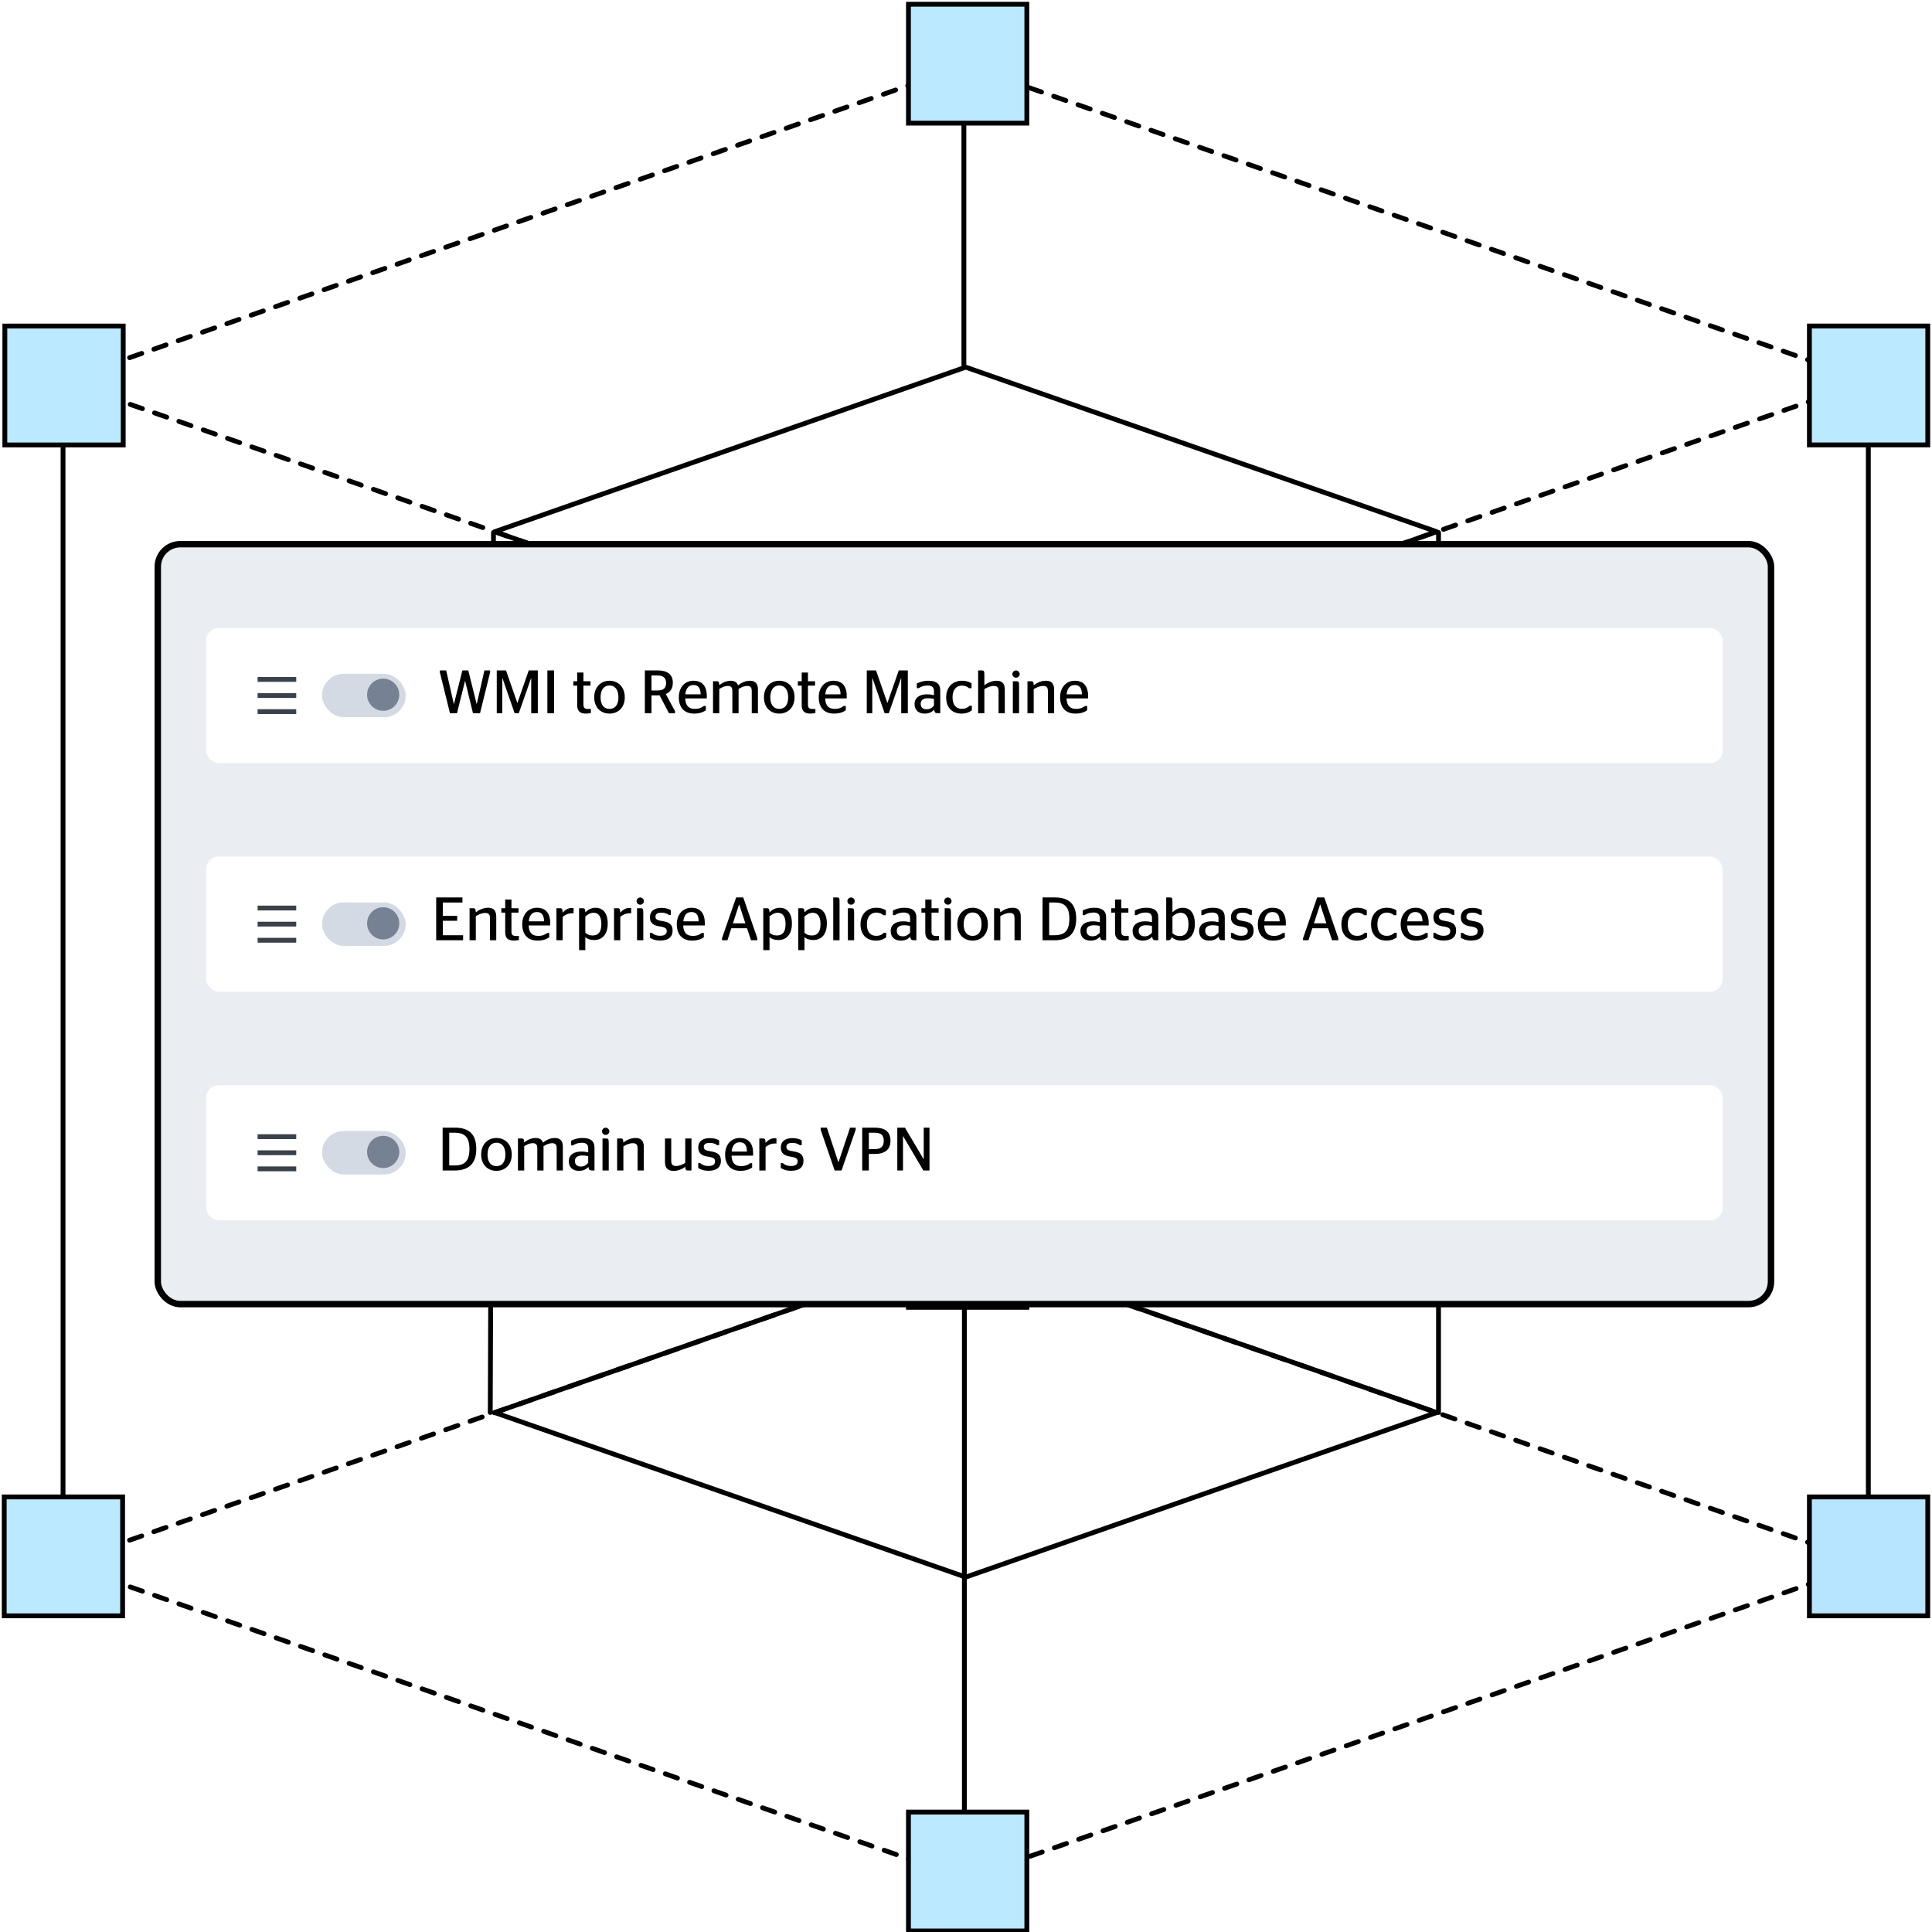 <svg xmlns="http://www.w3.org/2000/svg" width="600" height="600" viewBox="0 0 600 600" fill="none"><rect x="0" y="0" width="600" height="600" fill="#333333" stroke="none"/><g clip-path="url(#clip0_12_1936)"><rect width="600" height="600" fill="white"></rect><g clip-path="url(#clip1_12_1936)"><path d="M580.228 118.299L299.908 20.347L19.576 118.299L299.895 216.224L580.214 118.299H580.228Z" stroke="black" stroke-width="1.5" stroke-linecap="round" stroke-linejoin="round" stroke-dasharray="4 4"></path><path d="M446.166 165.125L299.908 114.026L153.65 165.125L299.908 216.224L446.166 165.125Z" stroke="black" stroke-width="1.5" stroke-linecap="round" stroke-linejoin="round"></path><path d="M446.166 438.686L299.908 387.587L153.65 438.686L299.908 489.785L446.166 438.686Z" stroke="black" stroke-width="1.5" stroke-linecap="round" stroke-linejoin="round"></path><path d="M580.228 485.539L299.908 387.6L19.576 485.539L299.895 583.464L580.214 485.539H580.228Z" stroke="black" stroke-width="1.5" stroke-linecap="round" stroke-linejoin="round" stroke-dasharray="4 4"></path><path d="M580.228 485.539V118.299" stroke="black" stroke-width="1.5" stroke-linecap="round" stroke-linejoin="round"></path><path d="M19.576 118.299V485.539" stroke="black" stroke-width="1.5" stroke-linecap="round" stroke-linejoin="round"></path><path d="M299.499 215.798L299.499 579.832" stroke="black" stroke-width="1.5" stroke-linecap="round" stroke-linejoin="round"></path><path d="M299.344 19.78L299.344 113.407" stroke="black" stroke-width="1.5" stroke-linecap="round" stroke-linejoin="round"></path><path d="M446.745 165.378V438.655" stroke="black" stroke-width="1.5" stroke-linecap="round" stroke-linejoin="round"></path><path d="M153.255 165.378L152.254 438.655" stroke="black" stroke-width="1.5" stroke-linecap="round" stroke-linejoin="round"></path><path d="M282.131 197.064H318.893V233.987H282.131V197.064Z" fill="#BBE9FF" stroke="black" stroke-width="1.5" stroke-miterlimit="10"></path><path d="M282.131 369.076H318.893V405.999H282.131V369.076Z" fill="#BBE9FF" stroke="black" stroke-width="1.5" stroke-miterlimit="10"></path><path d="M282.131 1.319H318.893V38.242H282.131V1.319Z" fill="#BBE9FF" stroke="black" stroke-width="1.5" stroke-miterlimit="10"></path><path d="M1.504 101.259H38.265V138.182H1.504V101.259Z" fill="#BBE9FF" stroke="black" stroke-width="1.5" stroke-miterlimit="10"></path><path d="M282.131 562.758H318.893V599.681H282.131V562.758Z" fill="#BBE9FF" stroke="black" stroke-width="1.5" stroke-miterlimit="10"></path><path d="M561.926 464.886H598.687V501.809H561.926V464.886Z" fill="#B7E5FF" stroke="black" stroke-width="1.5" stroke-miterlimit="10"></path><path d="M1.313 464.886H38.075V501.809H1.313V464.886Z" fill="#BBE9FF" stroke="black" stroke-width="1.5" stroke-miterlimit="10"></path><path d="M561.926 101.248H598.687V138.171H561.926V101.248Z" fill="#BBE9FF" stroke="black" stroke-width="1.5" stroke-miterlimit="10"></path><rect x="49" y="169" width="501" height="236" rx="7" fill="#EAEDF1"></rect><rect x="49" y="169" width="501" height="236" rx="7" stroke="black" stroke-width="2"></rect><rect x="64" y="195" width="471" height="42" rx="4" fill="white"></rect><path d="M80 211H92" stroke="#3B414A" stroke-width="1.5"></path><path d="M80 216H92" stroke="#3B414A" stroke-width="1.5"></path><path d="M80 221H92" stroke="#3B414A" stroke-width="1.5"></path><rect x="100" y="209.25" width="26" height="13.5" rx="6.75" fill="#D4DAE3"></rect><circle cx="119" cy="215.75" r="5" fill="#768293"></circle><path d="M139.743 221.5L136.608 208.827V208.2H138.565L140.94 218.631H140.978L143.6 208.2H145.424L148.027 218.631H148.065L150.44 208.2H152.207V208.827L149.072 221.5H146.887L144.455 211.468H144.417L141.928 221.5H139.743ZM154.274 221.5V208.2H157.143L160.658 218.289H160.696L164.211 208.2H167.023V221.5H164.971V210.651H164.914L161.114 221.5H159.822L156.06 210.651H155.984V221.5H154.274ZM172.08 221.5H169.99V208.2H172.08V221.5ZM178.054 212.931V211.563H179.251V208.865H181.189V211.563H183.393V212.931H181.189V218.821C181.189 219.866 181.626 220.17 182.614 220.17H183.507V221.424C183.146 221.519 182.595 221.614 181.93 221.614C180.239 221.614 179.251 220.911 179.251 219.049V212.931H178.054ZM189.286 221.614C186.588 221.614 184.536 219.714 184.536 216.56C184.536 213.387 186.588 211.411 189.286 211.411C191.984 211.411 194.036 213.387 194.036 216.56C194.036 219.714 191.984 221.614 189.286 221.614ZM189.286 220.151C190.977 220.151 192.06 218.954 192.06 216.56C192.06 214.166 190.977 212.874 189.286 212.874C187.614 212.874 186.512 214.166 186.512 216.56C186.512 218.954 187.614 220.151 189.286 220.151ZM207.757 221.5L204.831 215.933C204.641 215.952 204.432 215.952 204.204 215.952H202.323V221.5H200.271V208.2H204.204C207.149 208.2 208.954 209.378 208.954 211.981C208.954 213.805 208.156 214.964 206.769 215.534L209.638 220.873V221.5H207.757ZM202.323 209.777V214.432H204.147C205.952 214.432 206.864 213.786 206.864 212.095C206.864 210.442 205.895 209.777 204.147 209.777H202.323ZM219.492 216.902H212.804C212.899 219.258 213.963 220.151 215.825 220.151C217.098 220.151 217.972 219.733 218.58 219.239H219.207V220.588C218.485 221.082 217.402 221.614 215.54 221.614C212.5 221.614 210.809 219.676 210.809 216.56C210.809 213.387 212.766 211.411 215.35 211.411C217.972 211.411 219.511 212.95 219.511 216.218C219.511 216.484 219.492 216.826 219.492 216.902ZM215.35 212.741C214.058 212.741 213.051 213.52 212.842 215.629H217.592C217.554 213.482 216.718 212.741 215.35 212.741ZM222.653 211.563C223.128 211.563 223.337 211.772 223.375 212.779C224.268 212.076 225.522 211.411 226.928 211.411C227.954 211.411 228.866 211.791 229.208 212.855C230.196 212.038 231.526 211.411 232.913 211.411C234.262 211.411 235.383 212.076 235.383 214.052V221.5H233.464V214.565C233.464 213.406 232.97 213.026 232.058 213.026C231.032 213.026 230.12 213.501 229.379 213.976V221.5H227.441V214.565C227.441 213.406 226.947 213.026 226.054 213.026C225.009 213.026 224.154 213.482 223.375 213.976V221.5H221.437V211.563H222.653ZM242 221.614C239.302 221.614 237.25 219.714 237.25 216.56C237.25 213.387 239.302 211.411 242 211.411C244.698 211.411 246.75 213.387 246.75 216.56C246.75 219.714 244.698 221.614 242 221.614ZM242 220.151C243.691 220.151 244.774 218.954 244.774 216.56C244.774 214.166 243.691 212.874 242 212.874C240.328 212.874 239.226 214.166 239.226 216.56C239.226 218.954 240.328 220.151 242 220.151ZM247.782 212.931V211.563H248.979V208.865H250.917V211.563H253.121V212.931H250.917V218.821C250.917 219.866 251.354 220.17 252.342 220.17H253.235V221.424C252.874 221.519 252.323 221.614 251.658 221.614C249.967 221.614 248.979 220.911 248.979 219.049V212.931H247.782ZM262.947 216.902H256.259C256.354 219.258 257.418 220.151 259.28 220.151C260.553 220.151 261.427 219.733 262.035 219.239H262.662V220.588C261.94 221.082 260.857 221.614 258.995 221.614C255.955 221.614 254.264 219.676 254.264 216.56C254.264 213.387 256.221 211.411 258.805 211.411C261.427 211.411 262.966 212.95 262.966 216.218C262.966 216.484 262.947 216.826 262.947 216.902ZM258.805 212.741C257.513 212.741 256.506 213.52 256.297 215.629H261.047C261.009 213.482 260.173 212.741 258.805 212.741ZM269.183 221.5V208.2H272.052L275.567 218.289H275.605L279.12 208.2H281.932V221.5H279.88V210.651H279.823L276.023 221.5H274.731L270.969 210.651H270.893V221.5H269.183ZM291.245 221.5C290.485 221.5 290.219 221.291 290.105 220.398C289.364 221.196 288.471 221.614 287.141 221.614C285.336 221.614 284.025 220.588 284.025 218.65C284.025 216.617 285.64 215.629 287.882 215.629C288.737 215.629 289.364 215.724 290.048 215.895V214.584C290.048 213.406 289.364 212.893 288.053 212.893C286.875 212.893 285.963 213.254 285.336 213.71H284.728V212.266C285.602 211.829 286.704 211.411 288.3 211.411C290.656 211.411 292.005 212.266 292.005 214.451V221.5H291.245ZM287.768 220.284C288.813 220.284 289.478 219.79 290.048 219.144V217.035C289.497 216.921 288.889 216.845 288.205 216.845C286.875 216.845 285.925 217.339 285.925 218.536C285.925 219.771 286.704 220.284 287.768 220.284ZM298.648 221.614C295.627 221.614 293.841 219.695 293.841 216.541C293.841 213.349 295.931 211.411 298.743 211.411C300.282 211.411 301.156 211.848 301.726 212.209V213.729H300.928C300.51 213.311 299.807 212.912 298.724 212.912C297.014 212.912 295.817 214.204 295.817 216.541C295.817 218.935 296.938 220.132 298.686 220.132C299.978 220.132 300.681 219.638 301.099 219.182H301.821V220.588C301.251 221.044 300.206 221.614 298.648 221.614ZM305.702 209.492V212.817C306.671 212.057 308.039 211.411 309.502 211.411C310.889 211.411 312.048 211.981 312.048 214.147V221.5H310.11V214.603C310.11 213.368 309.559 213.026 308.609 213.026C307.526 213.026 306.519 213.539 305.702 214.014V221.5H303.764V208.2H304.828C305.569 208.2 305.702 208.371 305.702 209.492ZM315.533 210.461C314.925 210.461 314.393 209.967 314.393 209.359C314.393 208.732 314.925 208.219 315.533 208.219C316.141 208.219 316.673 208.732 316.673 209.359C316.673 209.967 316.141 210.461 315.533 210.461ZM316.483 221.5H314.545V211.563H315.628C316.388 211.563 316.483 211.791 316.483 213.045V221.5ZM320.306 211.563C320.781 211.563 320.99 211.772 321.028 212.817C321.997 212.057 323.365 211.411 324.828 211.411C326.215 211.411 327.374 211.981 327.374 214.147V221.5H325.436V214.603C325.436 213.368 324.885 213.026 323.935 213.026C322.852 213.026 321.845 213.539 321.028 214.014V221.5H319.09V211.563H320.306ZM337.908 216.902H331.22C331.315 219.258 332.379 220.151 334.241 220.151C335.514 220.151 336.388 219.733 336.996 219.239H337.623V220.588C336.901 221.082 335.818 221.614 333.956 221.614C330.916 221.614 329.225 219.676 329.225 216.56C329.225 213.387 331.182 211.411 333.766 211.411C336.388 211.411 337.927 212.95 337.927 216.218C337.927 216.484 337.908 216.826 337.908 216.902ZM333.766 212.741C332.474 212.741 331.467 213.52 331.258 215.629H336.008C335.97 213.482 335.134 212.741 333.766 212.741Z" fill="black"></path><mask id="path-27-inside-1_12_1936" fill="white"><rect x="495" y="204" width="17.6" height="17.6" rx="1"></rect></mask><rect x="495" y="204" width="17.6" height="17.6" rx="1" fill="white" stroke="#3B414A" stroke-width="3" mask="url(#path-27-inside-1_12_1936)"></rect><mask id="path-28-inside-2_12_1936" fill="white"><rect x="501.4" y="210.4" width="17.6" height="17.6" rx="1"></rect></mask><rect x="501.4" y="210.4" width="17.6" height="17.6" rx="1" fill="white" stroke="#3B414A" stroke-width="3" mask="url(#path-28-inside-2_12_1936)"></rect><rect x="64" y="266" width="471" height="42" rx="4" fill="white"></rect><path d="M80 282H92" stroke="#3B414A" stroke-width="1.5"></path><path d="M80 287H92" stroke="#3B414A" stroke-width="1.5"></path><path d="M80 292H92" stroke="#3B414A" stroke-width="1.5"></path><rect x="100" y="280.25" width="26" height="13.5" rx="6.75" fill="#D4DAE3"></rect><circle cx="119" cy="286.75" r="5" fill="#768293"></circle><path d="M135.463 292V278.7H143.614V280.296H137.515V284.438H141.98V285.958H137.515V290.442H143.823V292H135.463ZM147.047 282.063C147.522 282.063 147.731 282.272 147.769 283.317C148.738 282.557 150.106 281.911 151.569 281.911C152.956 281.911 154.115 282.481 154.115 284.647V292H152.177V285.103C152.177 283.868 151.626 283.526 150.676 283.526C149.593 283.526 148.586 284.039 147.769 284.514V292H145.831V282.063H147.047ZM155.699 283.431V282.063H156.896V279.365H158.834V282.063H161.038V283.431H158.834V289.321C158.834 290.366 159.271 290.67 160.259 290.67H161.152V291.924C160.791 292.019 160.24 292.114 159.575 292.114C157.884 292.114 156.896 291.411 156.896 289.549V283.431H155.699ZM170.864 287.402H164.176C164.271 289.758 165.335 290.651 167.197 290.651C168.47 290.651 169.344 290.233 169.952 289.739H170.579V291.088C169.857 291.582 168.774 292.114 166.912 292.114C163.872 292.114 162.181 290.176 162.181 287.06C162.181 283.887 164.138 281.911 166.722 281.911C169.344 281.911 170.883 283.45 170.883 286.718C170.883 286.984 170.864 287.326 170.864 287.402ZM166.722 283.241C165.43 283.241 164.423 284.02 164.214 286.129H168.964C168.926 283.982 168.09 283.241 166.722 283.241ZM177.692 283.621C176.343 283.621 175.374 284.191 174.747 284.742V292H172.809V282.063H174.025C174.5 282.063 174.709 282.272 174.747 283.431C175.412 282.671 176.362 281.968 177.597 281.968C177.825 281.968 178.015 282.006 178.129 282.044V283.64C178.129 283.64 177.768 283.621 177.692 283.621ZM184.534 291.943C183.28 291.943 182.444 291.601 181.779 291.05V295.078H179.841V282.063H181.057C181.532 282.063 181.741 282.272 181.779 283.336C182.52 282.595 183.527 281.911 185.009 281.911C186.871 281.911 188.733 283.165 188.733 286.813C188.733 290.632 186.605 291.943 184.534 291.943ZM184.325 283.469C183.356 283.469 182.463 284.02 181.779 284.609V289.644C182.368 290.233 183.071 290.518 184.059 290.518C185.427 290.518 186.757 289.853 186.757 287.003C186.757 284.172 185.541 283.469 184.325 283.469ZM195.579 283.621C194.23 283.621 193.261 284.191 192.634 284.742V292H190.696V282.063H191.912C192.387 282.063 192.596 282.272 192.634 283.431C193.299 282.671 194.249 281.968 195.484 281.968C195.712 281.968 195.902 282.006 196.016 282.044V283.64C196.016 283.64 195.655 283.621 195.579 283.621ZM198.828 280.961C198.22 280.961 197.688 280.467 197.688 279.859C197.688 279.232 198.22 278.719 198.828 278.719C199.436 278.719 199.968 279.232 199.968 279.859C199.968 280.467 199.436 280.961 198.828 280.961ZM199.778 292H197.84V282.063H198.923C199.683 282.063 199.778 282.291 199.778 283.545V292ZM205.083 292.095C203.449 292.095 202.499 291.658 201.834 291.221V289.72H202.461C202.917 290.157 203.753 290.613 204.988 290.613C206.375 290.613 207.059 290.119 207.059 289.169C207.059 288.333 206.584 287.972 204.969 287.725C202.955 287.44 201.834 286.699 201.834 284.856C201.834 282.975 203.221 281.949 205.406 281.949C206.812 281.949 207.667 282.272 208.332 282.652V284.134H207.705C207.23 283.754 206.508 283.431 205.425 283.431C204.152 283.431 203.563 283.868 203.563 284.704C203.563 285.483 204.114 285.825 205.672 286.053C207.857 286.376 208.883 287.098 208.883 288.998C208.883 290.879 207.686 292.095 205.083 292.095ZM218.865 287.402H212.177C212.272 289.758 213.336 290.651 215.198 290.651C216.471 290.651 217.345 290.233 217.953 289.739H218.58V291.088C217.858 291.582 216.775 292.114 214.913 292.114C211.873 292.114 210.182 290.176 210.182 287.06C210.182 283.887 212.139 281.911 214.723 281.911C217.345 281.911 218.884 283.45 218.884 286.718C218.884 286.984 218.865 287.326 218.865 287.402ZM214.723 283.241C213.431 283.241 212.424 284.02 212.215 286.129H216.965C216.927 283.982 216.091 283.241 214.723 283.241ZM224.227 292V291.373L228.616 278.7H230.82L235.19 291.373V292H233.233L231.998 288.276H227.115L225.918 292H224.227ZM229.528 280.885L227.609 286.756H231.485L229.566 280.885H229.528ZM241.738 291.943C240.484 291.943 239.648 291.601 238.983 291.05V295.078H237.045V282.063H238.261C238.736 282.063 238.945 282.272 238.983 283.336C239.724 282.595 240.731 281.911 242.213 281.911C244.075 281.911 245.937 283.165 245.937 286.813C245.937 290.632 243.809 291.943 241.738 291.943ZM241.529 283.469C240.56 283.469 239.667 284.02 238.983 284.609V289.644C239.572 290.233 240.275 290.518 241.263 290.518C242.631 290.518 243.961 289.853 243.961 287.003C243.961 284.172 242.745 283.469 241.529 283.469ZM252.593 291.943C251.339 291.943 250.503 291.601 249.838 291.05V295.078H247.9V282.063H249.116C249.591 282.063 249.8 282.272 249.838 283.336C250.579 282.595 251.586 281.911 253.068 281.911C254.93 281.911 256.792 283.165 256.792 286.813C256.792 290.632 254.664 291.943 252.593 291.943ZM252.384 283.469C251.415 283.469 250.522 284.02 249.838 284.609V289.644C250.427 290.233 251.13 290.518 252.118 290.518C253.486 290.518 254.816 289.853 254.816 287.003C254.816 284.172 253.6 283.469 252.384 283.469ZM260.73 292H258.773V278.7H259.856C260.616 278.7 260.73 278.89 260.73 279.992V292ZM264.307 280.961C263.699 280.961 263.167 280.467 263.167 279.859C263.167 279.232 263.699 278.719 264.307 278.719C264.915 278.719 265.447 279.232 265.447 279.859C265.447 280.467 264.915 280.961 264.307 280.961ZM265.257 292H263.319V282.063H264.402C265.162 282.063 265.257 282.291 265.257 283.545V292ZM272.045 292.114C269.024 292.114 267.238 290.195 267.238 287.041C267.238 283.849 269.328 281.911 272.14 281.911C273.679 281.911 274.553 282.348 275.123 282.709V284.229H274.325C273.907 283.811 273.204 283.412 272.121 283.412C270.411 283.412 269.214 284.704 269.214 287.041C269.214 289.435 270.335 290.632 272.083 290.632C273.375 290.632 274.078 290.138 274.496 289.682H275.218V291.088C274.648 291.544 273.603 292.114 272.045 292.114ZM283.827 292C283.067 292 282.801 291.791 282.687 290.898C281.946 291.696 281.053 292.114 279.723 292.114C277.918 292.114 276.607 291.088 276.607 289.15C276.607 287.117 278.222 286.129 280.464 286.129C281.319 286.129 281.946 286.224 282.63 286.395V285.084C282.63 283.906 281.946 283.393 280.635 283.393C279.457 283.393 278.545 283.754 277.918 284.21H277.31V282.766C278.184 282.329 279.286 281.911 280.882 281.911C283.238 281.911 284.587 282.766 284.587 284.951V292H283.827ZM280.35 290.784C281.395 290.784 282.06 290.29 282.63 289.644V287.535C282.079 287.421 281.471 287.345 280.787 287.345C279.457 287.345 278.507 287.839 278.507 289.036C278.507 290.271 279.286 290.784 280.35 290.784ZM286.157 283.431V282.063H287.354V279.365H289.292V282.063H291.496V283.431H289.292V289.321C289.292 290.366 289.729 290.67 290.717 290.67H291.61V291.924C291.249 292.019 290.698 292.114 290.033 292.114C288.342 292.114 287.354 291.411 287.354 289.549V283.431H286.157ZM294.366 280.961C293.758 280.961 293.226 280.467 293.226 279.859C293.226 279.232 293.758 278.719 294.366 278.719C294.974 278.719 295.506 279.232 295.506 279.859C295.506 280.467 294.974 280.961 294.366 280.961ZM295.316 292H293.378V282.063H294.461C295.221 282.063 295.316 282.291 295.316 283.545V292ZM302.046 292.114C299.348 292.114 297.296 290.214 297.296 287.06C297.296 283.887 299.348 281.911 302.046 281.911C304.744 281.911 306.796 283.887 306.796 287.06C306.796 290.214 304.744 292.114 302.046 292.114ZM302.046 290.651C303.737 290.651 304.82 289.454 304.82 287.06C304.82 284.666 303.737 283.374 302.046 283.374C300.374 283.374 299.272 284.666 299.272 287.06C299.272 289.454 300.374 290.651 302.046 290.651ZM309.938 282.063C310.413 282.063 310.622 282.272 310.66 283.317C311.629 282.557 312.997 281.911 314.46 281.911C315.847 281.911 317.006 282.481 317.006 284.647V292H315.068V285.103C315.068 283.868 314.517 283.526 313.567 283.526C312.484 283.526 311.477 284.039 310.66 284.514V292H308.722V282.063H309.938ZM323.775 292V278.7H327.575C331.888 278.7 334.225 280.676 334.225 285.312C334.225 289.91 331.869 292 327.518 292H323.775ZM325.827 290.442H327.518C330.653 290.442 332.097 289.017 332.097 285.331C332.097 281.683 330.653 280.277 327.518 280.277H325.827V290.442ZM342.757 292C341.997 292 341.731 291.791 341.617 290.898C340.876 291.696 339.983 292.114 338.653 292.114C336.848 292.114 335.537 291.088 335.537 289.15C335.537 287.117 337.152 286.129 339.394 286.129C340.249 286.129 340.876 286.224 341.56 286.395V285.084C341.56 283.906 340.876 283.393 339.565 283.393C338.387 283.393 337.475 283.754 336.848 284.21H336.24V282.766C337.114 282.329 338.216 281.911 339.812 281.911C342.168 281.911 343.517 282.766 343.517 284.951V292H342.757ZM339.28 290.784C340.325 290.784 340.99 290.29 341.56 289.644V287.535C341.009 287.421 340.401 287.345 339.717 287.345C338.387 287.345 337.437 287.839 337.437 289.036C337.437 290.271 338.216 290.784 339.28 290.784ZM345.087 283.431V282.063H346.284V279.365H348.222V282.063H350.426V283.431H348.222V289.321C348.222 290.366 348.659 290.67 349.647 290.67H350.54V291.924C350.179 292.019 349.628 292.114 348.963 292.114C347.272 292.114 346.284 291.411 346.284 289.549V283.431H345.087ZM358.955 292C358.195 292 357.929 291.791 357.815 290.898C357.074 291.696 356.181 292.114 354.851 292.114C353.046 292.114 351.735 291.088 351.735 289.15C351.735 287.117 353.35 286.129 355.592 286.129C356.447 286.129 357.074 286.224 357.758 286.395V285.084C357.758 283.906 357.074 283.393 355.763 283.393C354.585 283.393 353.673 283.754 353.046 284.21H352.438V282.766C353.312 282.329 354.414 281.911 356.01 281.911C358.366 281.911 359.715 282.766 359.715 284.951V292H358.955ZM355.478 290.784C356.523 290.784 357.188 290.29 357.758 289.644V287.535C357.207 287.421 356.599 287.345 355.915 287.345C354.585 287.345 353.635 287.839 353.635 289.036C353.635 290.271 354.414 290.784 355.478 290.784ZM364.116 279.992V283.336C364.857 282.595 365.902 281.911 367.346 281.911C369.208 281.911 371.07 283.127 371.07 286.889C371.07 290.765 368.98 292.114 366.928 292.114C365.541 292.114 364.591 291.696 363.907 291.05C363.698 291.601 363.337 292 362.976 292H362.178V278.7H363.242C363.983 278.7 364.116 278.89 364.116 279.992ZM366.643 283.469C365.674 283.469 364.781 284.02 364.116 284.609V289.777C364.705 290.385 365.389 290.689 366.415 290.689C367.726 290.689 369.094 290.024 369.094 287.079C369.094 284.153 367.878 283.469 366.643 283.469ZM379.607 292C378.847 292 378.581 291.791 378.467 290.898C377.726 291.696 376.833 292.114 375.503 292.114C373.698 292.114 372.387 291.088 372.387 289.15C372.387 287.117 374.002 286.129 376.244 286.129C377.099 286.129 377.726 286.224 378.41 286.395V285.084C378.41 283.906 377.726 283.393 376.415 283.393C375.237 283.393 374.325 283.754 373.698 284.21H373.09V282.766C373.964 282.329 375.066 281.911 376.662 281.911C379.018 281.911 380.367 282.766 380.367 284.951V292H379.607ZM376.13 290.784C377.175 290.784 377.84 290.29 378.41 289.644V287.535C377.859 287.421 377.251 287.345 376.567 287.345C375.237 287.345 374.287 287.839 374.287 289.036C374.287 290.271 375.066 290.784 376.13 290.784ZM385.528 292.095C383.894 292.095 382.944 291.658 382.279 291.221V289.72H382.906C383.362 290.157 384.198 290.613 385.433 290.613C386.82 290.613 387.504 290.119 387.504 289.169C387.504 288.333 387.029 287.972 385.414 287.725C383.4 287.44 382.279 286.699 382.279 284.856C382.279 282.975 383.666 281.949 385.851 281.949C387.257 281.949 388.112 282.272 388.777 282.652V284.134H388.15C387.675 283.754 386.953 283.431 385.87 283.431C384.597 283.431 384.008 283.868 384.008 284.704C384.008 285.483 384.559 285.825 386.117 286.053C388.302 286.376 389.328 287.098 389.328 288.998C389.328 290.879 388.131 292.095 385.528 292.095ZM399.309 287.402H392.621C392.716 289.758 393.78 290.651 395.642 290.651C396.915 290.651 397.789 290.233 398.397 289.739H399.024V291.088C398.302 291.582 397.219 292.114 395.357 292.114C392.317 292.114 390.626 290.176 390.626 287.06C390.626 283.887 392.583 281.911 395.167 281.911C397.789 281.911 399.328 283.45 399.328 286.718C399.328 286.984 399.309 287.326 399.309 287.402ZM395.167 283.241C393.875 283.241 392.868 284.02 392.659 286.129H397.409C397.371 283.982 396.535 283.241 395.167 283.241ZM404.671 292V291.373L409.06 278.7H411.264L415.634 291.373V292H413.677L412.442 288.276H407.559L406.362 292H404.671ZM409.972 280.885L408.053 286.756H411.929L410.01 280.885H409.972ZM421.391 292.114C418.37 292.114 416.584 290.195 416.584 287.041C416.584 283.849 418.674 281.911 421.486 281.911C423.025 281.911 423.899 282.348 424.469 282.709V284.229H423.671C423.253 283.811 422.55 283.412 421.467 283.412C419.757 283.412 418.56 284.704 418.56 287.041C418.56 289.435 419.681 290.632 421.429 290.632C422.721 290.632 423.424 290.138 423.842 289.682H424.564V291.088C423.994 291.544 422.949 292.114 421.391 292.114ZM430.595 292.114C427.574 292.114 425.788 290.195 425.788 287.041C425.788 283.849 427.878 281.911 430.69 281.911C432.229 281.911 433.103 282.348 433.673 282.709V284.229H432.875C432.457 283.811 431.754 283.412 430.671 283.412C428.961 283.412 427.764 284.704 427.764 287.041C427.764 289.435 428.885 290.632 430.633 290.632C431.925 290.632 432.628 290.138 433.046 289.682H433.768V291.088C433.198 291.544 432.153 292.114 430.595 292.114ZM443.674 287.402H436.986C437.081 289.758 438.145 290.651 440.007 290.651C441.28 290.651 442.154 290.233 442.762 289.739H443.389V291.088C442.667 291.582 441.584 292.114 439.722 292.114C436.682 292.114 434.991 290.176 434.991 287.06C434.991 283.887 436.948 281.911 439.532 281.911C442.154 281.911 443.693 283.45 443.693 286.718C443.693 286.984 443.674 287.326 443.674 287.402ZM439.532 283.241C438.24 283.241 437.233 284.02 437.024 286.129H441.774C441.736 283.982 440.9 283.241 439.532 283.241ZM448.409 292.095C446.775 292.095 445.825 291.658 445.16 291.221V289.72H445.787C446.243 290.157 447.079 290.613 448.314 290.613C449.701 290.613 450.385 290.119 450.385 289.169C450.385 288.333 449.91 287.972 448.295 287.725C446.281 287.44 445.16 286.699 445.16 284.856C445.16 282.975 446.547 281.949 448.732 281.949C450.138 281.949 450.993 282.272 451.658 282.652V284.134H451.031C450.556 283.754 449.834 283.431 448.751 283.431C447.478 283.431 446.889 283.868 446.889 284.704C446.889 285.483 447.44 285.825 448.998 286.053C451.183 286.376 452.209 287.098 452.209 288.998C452.209 290.879 451.012 292.095 448.409 292.095ZM456.926 292.095C455.292 292.095 454.342 291.658 453.677 291.221V289.72H454.304C454.76 290.157 455.596 290.613 456.831 290.613C458.218 290.613 458.902 290.119 458.902 289.169C458.902 288.333 458.427 287.972 456.812 287.725C454.798 287.44 453.677 286.699 453.677 284.856C453.677 282.975 455.064 281.949 457.249 281.949C458.655 281.949 459.51 282.272 460.175 282.652V284.134H459.548C459.073 283.754 458.351 283.431 457.268 283.431C455.995 283.431 455.406 283.868 455.406 284.704C455.406 285.483 455.957 285.825 457.515 286.053C459.7 286.376 460.726 287.098 460.726 288.998C460.726 290.879 459.529 292.095 456.926 292.095Z" fill="black"></path><mask id="path-36-inside-3_12_1936" fill="white"><rect x="495" y="275" width="17.6" height="17.6" rx="1"></rect></mask><rect x="495" y="275" width="17.6" height="17.6" rx="1" fill="white" stroke="#3B414A" stroke-width="3" mask="url(#path-36-inside-3_12_1936)"></rect><mask id="path-37-inside-4_12_1936" fill="white"><rect x="501.4" y="281.4" width="17.6" height="17.6" rx="1"></rect></mask><rect x="501.4" y="281.4" width="17.6" height="17.6" rx="1" fill="white" stroke="#3B414A" stroke-width="3" mask="url(#path-37-inside-4_12_1936)"></rect><rect x="64" y="337" width="471" height="42" rx="4" fill="white"></rect><path d="M80 353H92" stroke="#3B414A" stroke-width="1.5"></path><path d="M80 358H92" stroke="#3B414A" stroke-width="1.5"></path><path d="M80 363H92" stroke="#3B414A" stroke-width="1.5"></path><rect x="100" y="351.25" width="26" height="13.5" rx="6.75" fill="#D4DAE3"></rect><circle cx="119" cy="357.75" r="5" fill="#768293"></circle><path d="M137.463 363.5V350.2H141.263C145.576 350.2 147.913 352.176 147.913 356.812C147.913 361.41 145.557 363.5 141.206 363.5H137.463ZM139.515 361.942H141.206C144.341 361.942 145.785 360.517 145.785 356.831C145.785 353.183 144.341 351.777 141.206 351.777H139.515V361.942ZM154.18 363.614C151.482 363.614 149.43 361.714 149.43 358.56C149.43 355.387 151.482 353.411 154.18 353.411C156.878 353.411 158.93 355.387 158.93 358.56C158.93 361.714 156.878 363.614 154.18 363.614ZM154.18 362.151C155.871 362.151 156.954 360.954 156.954 358.56C156.954 356.166 155.871 354.874 154.18 354.874C152.508 354.874 151.406 356.166 151.406 358.56C151.406 360.954 152.508 362.151 154.18 362.151ZM162.072 353.563C162.547 353.563 162.756 353.772 162.794 354.779C163.687 354.076 164.941 353.411 166.347 353.411C167.373 353.411 168.285 353.791 168.627 354.855C169.615 354.038 170.945 353.411 172.332 353.411C173.681 353.411 174.802 354.076 174.802 356.052V363.5H172.883V356.565C172.883 355.406 172.389 355.026 171.477 355.026C170.451 355.026 169.539 355.501 168.798 355.976V363.5H166.86V356.565C166.86 355.406 166.366 355.026 165.473 355.026C164.428 355.026 163.573 355.482 162.794 355.976V363.5H160.856V353.563H162.072ZM183.869 363.5C183.109 363.5 182.843 363.291 182.729 362.398C181.988 363.196 181.095 363.614 179.765 363.614C177.96 363.614 176.649 362.588 176.649 360.65C176.649 358.617 178.264 357.629 180.506 357.629C181.361 357.629 181.988 357.724 182.672 357.895V356.584C182.672 355.406 181.988 354.893 180.677 354.893C179.499 354.893 178.587 355.254 177.96 355.71H177.352V354.266C178.226 353.829 179.328 353.411 180.924 353.411C183.28 353.411 184.629 354.266 184.629 356.451V363.5H183.869ZM180.392 362.284C181.437 362.284 182.102 361.79 182.672 361.144V359.035C182.121 358.921 181.513 358.845 180.829 358.845C179.499 358.845 178.549 359.339 178.549 360.536C178.549 361.771 179.328 362.284 180.392 362.284ZM188.099 352.461C187.491 352.461 186.959 351.967 186.959 351.359C186.959 350.732 187.491 350.219 188.099 350.219C188.707 350.219 189.239 350.732 189.239 351.359C189.239 351.967 188.707 352.461 188.099 352.461ZM189.049 363.5H187.111V353.563H188.194C188.954 353.563 189.049 353.791 189.049 355.045V363.5ZM192.873 353.563C193.348 353.563 193.557 353.772 193.595 354.817C194.564 354.057 195.932 353.411 197.395 353.411C198.782 353.411 199.941 353.981 199.941 356.147V363.5H198.003V356.603C198.003 355.368 197.452 355.026 196.502 355.026C195.419 355.026 194.412 355.539 193.595 356.014V363.5H191.657V353.563H192.873ZM209.996 362.113C211.003 362.113 212.01 361.638 212.808 361.163V353.563H214.746V363.5H213.53C213.074 363.5 212.884 363.348 212.827 362.379C211.839 363.082 210.547 363.633 209.236 363.633C207.678 363.633 206.519 362.987 206.519 360.973V353.563H208.457V360.536C208.457 361.809 209.084 362.113 209.996 362.113ZM220.09 363.595C218.456 363.595 217.506 363.158 216.841 362.721V361.22H217.468C217.924 361.657 218.76 362.113 219.995 362.113C221.382 362.113 222.066 361.619 222.066 360.669C222.066 359.833 221.591 359.472 219.976 359.225C217.962 358.94 216.841 358.199 216.841 356.356C216.841 354.475 218.228 353.449 220.413 353.449C221.819 353.449 222.674 353.772 223.339 354.152V355.634H222.712C222.237 355.254 221.515 354.931 220.432 354.931C219.159 354.931 218.57 355.368 218.57 356.204C218.57 356.983 219.121 357.325 220.679 357.553C222.864 357.876 223.89 358.598 223.89 360.498C223.89 362.379 222.693 363.595 220.09 363.595ZM233.872 358.902H227.184C227.279 361.258 228.343 362.151 230.205 362.151C231.478 362.151 232.352 361.733 232.96 361.239H233.587V362.588C232.865 363.082 231.782 363.614 229.92 363.614C226.88 363.614 225.189 361.676 225.189 358.56C225.189 355.387 227.146 353.411 229.73 353.411C232.352 353.411 233.891 354.95 233.891 358.218C233.891 358.484 233.872 358.826 233.872 358.902ZM229.73 354.741C228.438 354.741 227.431 355.52 227.222 357.629H231.972C231.934 355.482 231.098 354.741 229.73 354.741ZM240.7 355.121C239.351 355.121 238.382 355.691 237.755 356.242V363.5H235.817V353.563H237.033C237.508 353.563 237.717 353.772 237.755 354.931C238.42 354.171 239.37 353.468 240.605 353.468C240.833 353.468 241.023 353.506 241.137 353.544V355.14C241.137 355.14 240.776 355.121 240.7 355.121ZM245.733 363.595C244.099 363.595 243.149 363.158 242.484 362.721V361.22H243.111C243.567 361.657 244.403 362.113 245.638 362.113C247.025 362.113 247.709 361.619 247.709 360.669C247.709 359.833 247.234 359.472 245.619 359.225C243.605 358.94 242.484 358.199 242.484 356.356C242.484 354.475 243.871 353.449 246.056 353.449C247.462 353.449 248.317 353.772 248.982 354.152V355.634H248.355C247.88 355.254 247.158 354.931 246.075 354.931C244.802 354.931 244.213 355.368 244.213 356.204C244.213 356.983 244.764 357.325 246.322 357.553C248.507 357.876 249.533 358.598 249.533 360.498C249.533 362.379 248.336 363.595 245.733 363.595ZM259.207 363.5L254.856 350.827V350.2H256.794L260.366 360.954H260.404L263.995 350.2H265.743V350.827L261.354 363.5H259.207ZM267.773 363.5V350.2H271.649C274.708 350.2 276.551 351.378 276.551 354.247C276.551 357.116 274.727 358.37 271.611 358.37H269.825V363.5H267.773ZM269.825 351.777V356.869H271.611C273.587 356.869 274.461 356.071 274.461 354.285C274.461 352.499 273.587 351.777 271.611 351.777H269.825ZM278.664 363.5V350.2H281.039L286.834 359.985H286.872V350.2H288.658V363.5H286.758L280.469 352.841H280.431V363.5H278.664Z" fill="black"></path><mask id="path-45-inside-5_12_1936" fill="white"><rect x="495" y="346" width="17.6" height="17.6" rx="1"></rect></mask><rect x="495" y="346" width="17.6" height="17.6" rx="1" fill="white" stroke="#3B414A" stroke-width="3" mask="url(#path-45-inside-5_12_1936)"></rect><mask id="path-46-inside-6_12_1936" fill="white"><rect x="501.4" y="352.4" width="17.6" height="17.6" rx="1"></rect></mask><rect x="501.4" y="352.4" width="17.6" height="17.6" rx="1" fill="white" stroke="#3B414A" stroke-width="3" mask="url(#path-46-inside-6_12_1936)"></rect></g></g><defs><clipPath id="clip0_12_1936"><rect width="600" height="600" fill="white"></rect></clipPath><clipPath id="clip1_12_1936"><rect width="600" height="600" fill="white"></rect></clipPath></defs></svg>